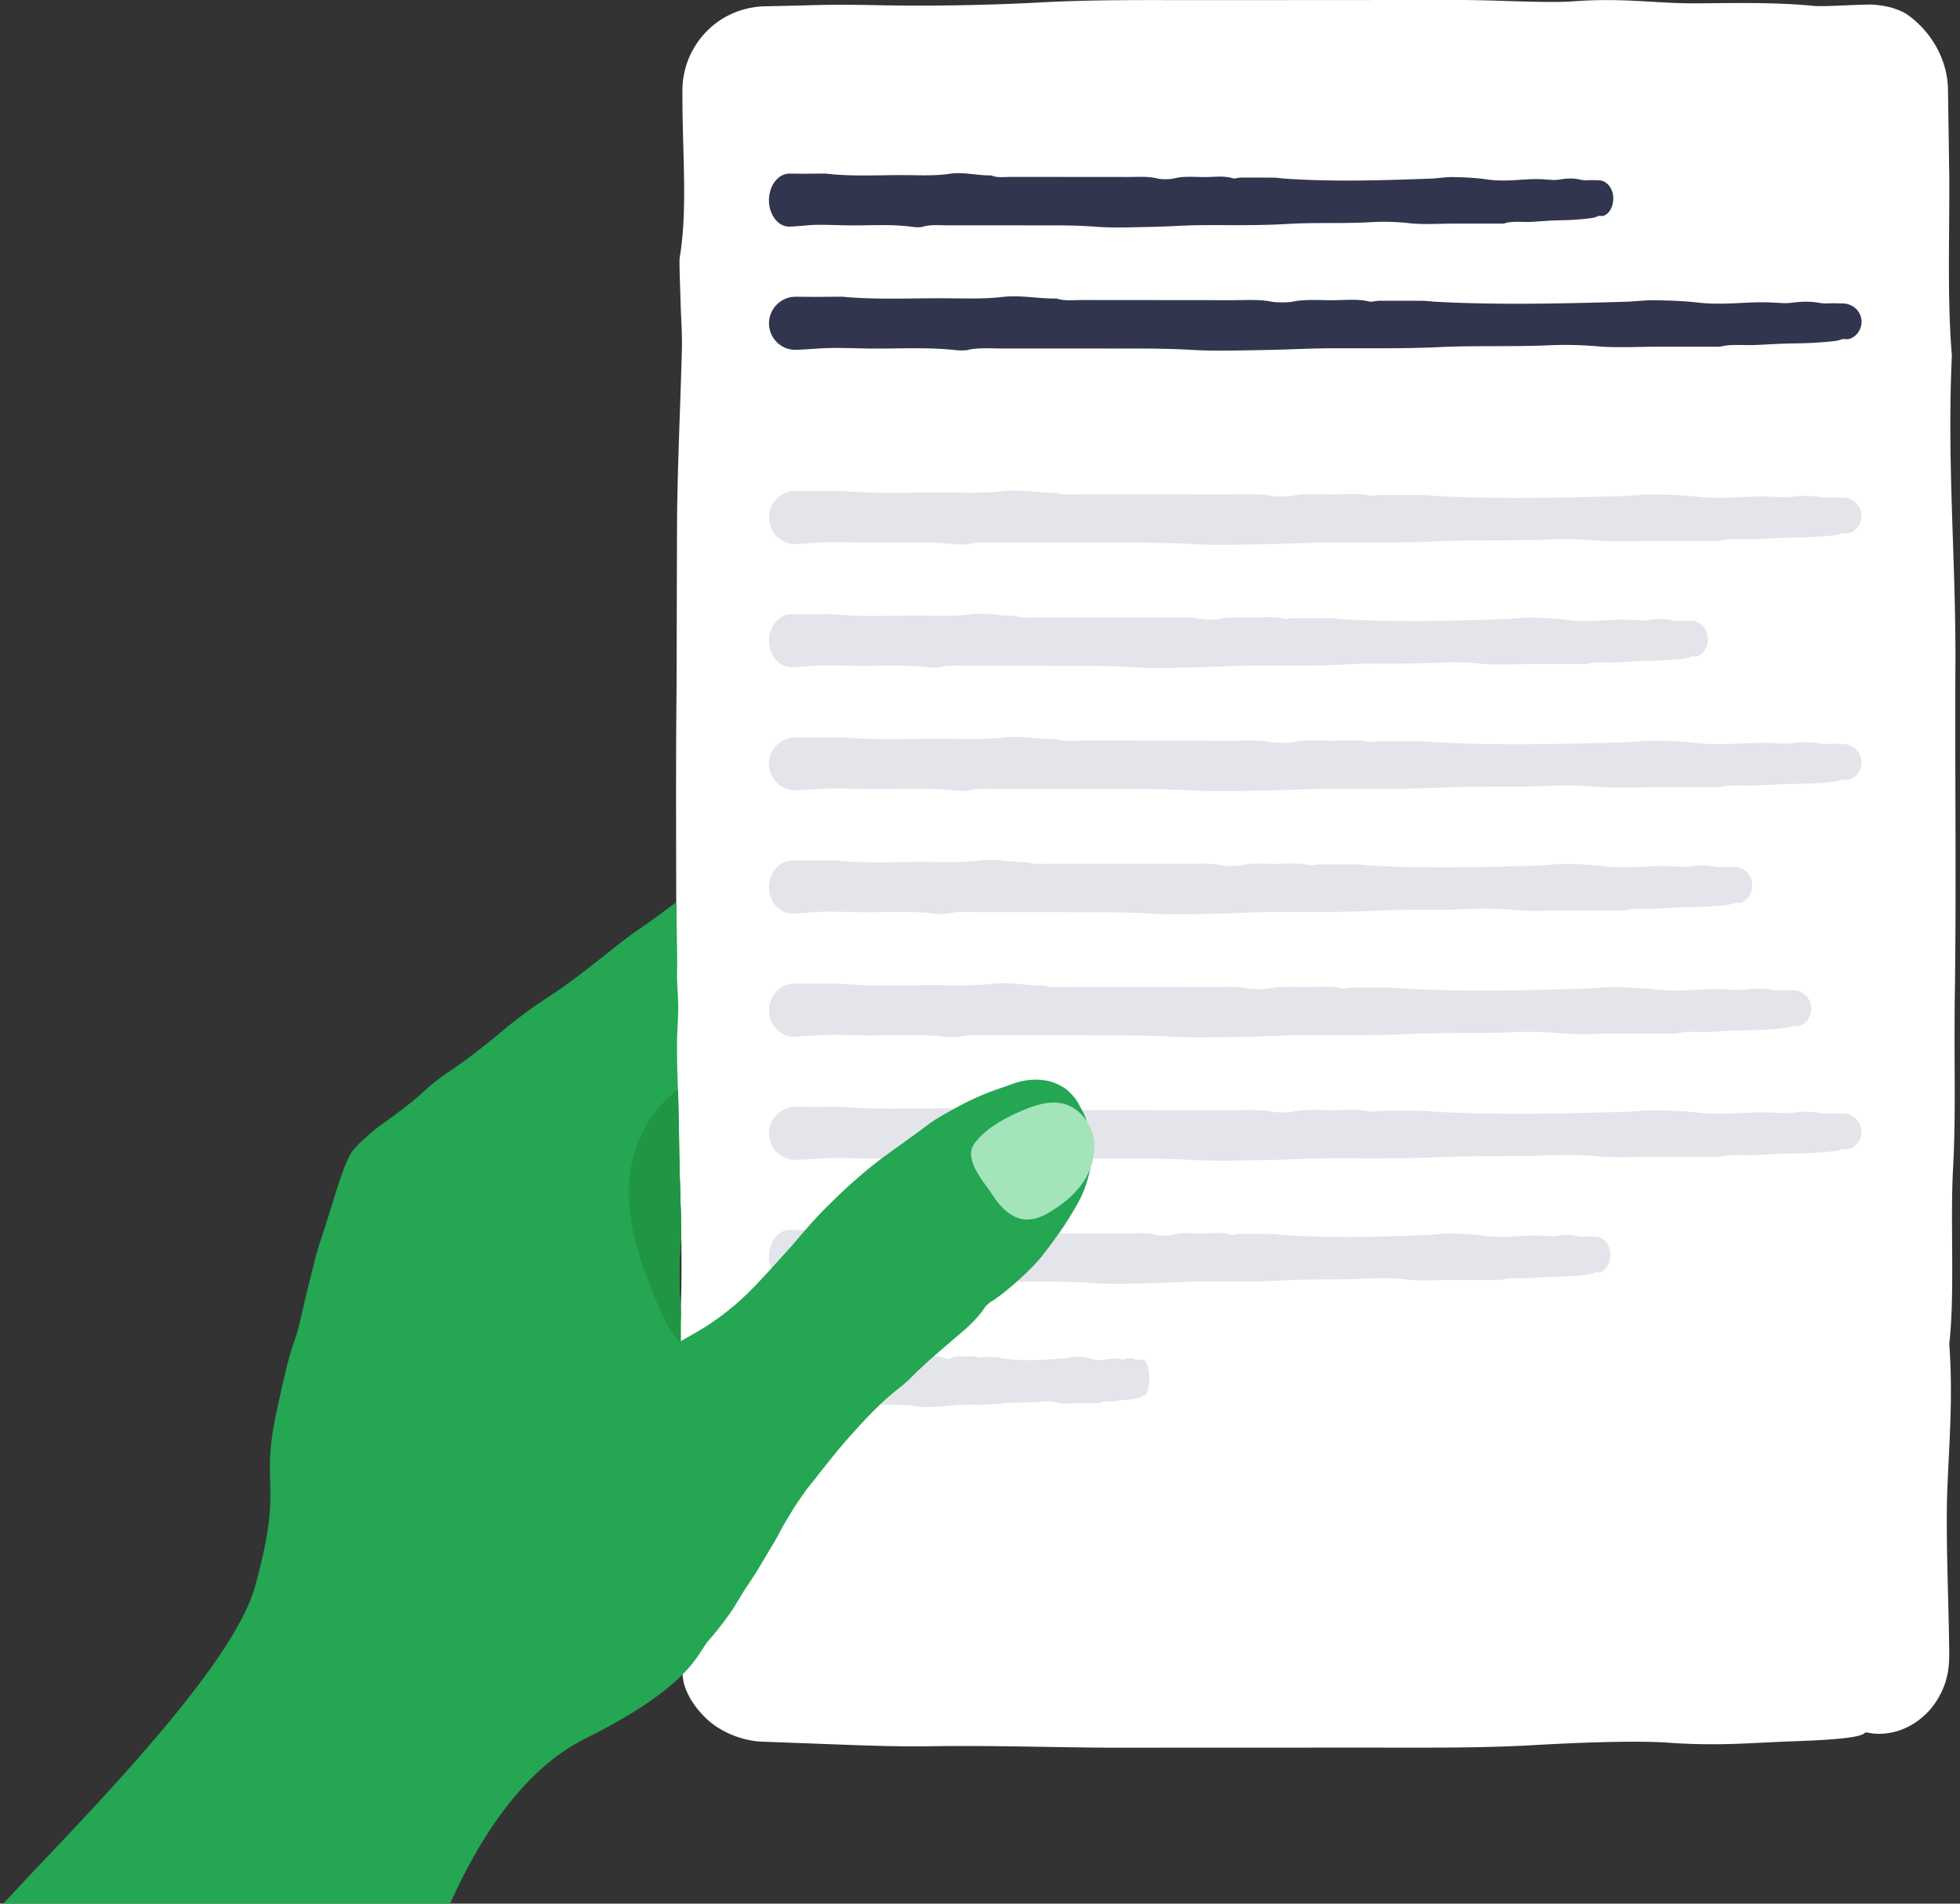 <svg xmlns="http://www.w3.org/2000/svg" width="138" height="134" viewBox="0 0 138 134">
    <rect x="0" y="0" width="138" height="134" fill="#333333" stroke="none"/>
    <g fill="none" fill-rule="evenodd">
        <path fill="#FFF" d="M137.632 70.308c-.014 1.053-.014 2.115-.014 3.183.007 2.949.051 5.913-.103 8.671-.219 4.004.139 8.752-.27 12.433.263 3.674.014 6.6-.132 10.098-.125 3.125.058 7.113.116 10.706 0 .527.03.987 0 1.536a5.776 5.776 0 0 1-.284 1.567c-.345.973-.9 1.792-1.574 2.356-1.31 1.141-2.861 1.346-3.929 1.09-.03 0-.051.008-.081.008h-.043c-.235.329-1.808.505-5.211.622-2.693.094-5.1.35-8.737.087-2.262-.161-6.608.014-9.49.183-3.63.204-7.15.169-10.802.169-6.271 0-12.549 0-18.82.007-4.237-.022-8.292-.169-12.755-.103-1.924.03-3.908-.029-5.92-.102-2.027-.074-4.091-.154-6.118-.227-1.39-.117-2.963-.746-4.009-1.895a6.165 6.165 0 0 1-.908-1.236 4.6 4.6 0 0 1-.417-1.04c-.08-.52-.147-1.039-.11-1.559.022-.483.052-.959.073-1.44.037-.952.044-1.933.037-2.928-.03-1.976-.066-4.01-.103-5.978-.021-4.222.169-8.636-.168-12.587.403-7.683-.315-14.497-.263-21.996.058-7.772-.045-15.623.037-23.359.014-4.06.021-8.034.036-11.993.037-4.09.241-8.064.344-12.133.021-.958-.066-2.092-.096-3.16-.028-1.083-.109-2.884-.058-3.191.541-3.154.213-7.068.191-10.772 0-.504-.023-.994.029-1.587.065-.564.204-1.12.424-1.654a6.036 6.036 0 0 1 2.123-2.613A6.018 6.018 0 0 1 53.75.446c.988-.021 1.947-.043 2.883-.065 2.371-.08 3.893-.036 6.074 0C66.14.432 70.07.345 73.29.169 76.933-.028 80.446.008 84.09.008 90.36.008 96.64 0 102.918 0c2.649.008 5.956.228 7.8.096 3.659-.271 5.818.16 8.774.139 2.758-.022 5.576-.08 8.174.176.709.073 2.554-.073 3.966-.089.453-.007 1.025.089 1.514.206.491.146.893.336 1.055.439 1.726 1.17 2.963 3.22 2.955 5.444l.089 6.044c.021 4.23-.147 8.634.183 12.58-.359 7.624.3 14.488.249 21.944-.008 1.047-.008 2.093-.008 3.147-.007 6.747.066 13.544-.037 20.182"/>
        <path fill="#31364E" d="M54.152 14.325c-.06-.578.113-1.195.443-1.592.163-.2.363-.351.58-.435.216-.09.477-.081.569-.078l.794.01c.527-.005 1.046-.01 1.585-.013 1.911.233 3.885.087 5.83.112.975.012 1.953.049 2.942-.1.95-.143 1.907.138 2.904.116.371.187.928.106 1.403.107l8.187.007c.698.004 1.418-.068 2.099.106.26.065.89.067 1.149 0 .68-.176 1.405-.108 2.097-.1.694.006 1.464-.122 2.1.098.064.023.37-.062.565-.064l2.288.005c.257.003.506.052.765.07 3.43.234 6.861.124 10.29-.001.528-.02 1.051-.118 1.563-.108.798.017 1.637.052 2.358.162.678.101 1.34.09 1.958.054 1.479-.085 1.467-.104 2.656-.015.18.015.407-.005.577-.033.477-.082.928-.095 1.393.007.129.029.306.06.445.051.297-.016.583-.013.862.001.323-.01.68.22.856.565.398.709.088 1.715-.482 1.924a.366.366 0 0 1-.265.008c-.018.003-.033.013-.05.013h-.096c-.13.098-.388.144-.737.183-.629.07-1.245.113-1.91.121-.695.008-1.383.075-2.076.112-.639.034-1.354-.083-1.905.12h-3.412c-1.08 0-2.233.083-3.218-.024-.9-.098-1.78-.131-2.604-.081-2 .122-4.044.012-5.993.13-1.967.12-3.898.078-5.84.084-1.285.003-2.52.101-3.783.125-1.303.024-2.661.082-3.911-.014-1.729-.132-3.439-.082-5.157-.097h-5.117c-.643.005-1.333-.075-1.92.11-.126.04-.469.03-.662.003-1.572-.229-3.209-.076-4.81-.113-.907-.02-1.88-.075-2.717.01l-.794.065c-.146.006-.234.018-.429.016a1.159 1.159 0 0 1-.64-.228c-.395-.279-.676-.813-.73-1.4M101.127 21.244c-.334-.018-.656-.067-.988-.071l-2.961-.004c-.254.001-.65.086-.73.065-.824-.22-1.822-.093-2.719-.1-.895-.007-1.834-.076-2.715.1-.334.067-1.15.067-1.486 0-.882-.174-1.813-.102-2.716-.104L76.22 21.12c-.616-.001-1.337.08-1.816-.107-1.289.023-2.53-.258-3.758-.115-1.28.148-2.546.112-3.809.1-2.514-.025-5.07.12-7.542-.113-.697.004-1.37.01-2.05.013l-1.03-.009c-.119-.003-.456-.013-.735.077a1.9 1.9 0 0 0-.75.436 1.87 1.87 0 0 0 .37 2.99c.254.143.544.22.83.23.251.002.365-.01.555-.018l1.026-.063c1.084-.086 2.343-.032 3.515-.01 2.074.035 4.192-.117 6.225.112.251.027.695.037.857-.003.761-.185 1.653-.106 2.485-.11h6.62c2.225.015 4.437-.034 6.675.097 1.616.096 3.374.038 5.06.013 1.634-.024 3.234-.122 4.895-.125 2.513-.005 5.014.037 7.558-.084 2.522-.118 5.167-.008 7.756-.13a26.37 26.37 0 0 1 3.367.081c1.277.108 2.768.025 4.166.025h4.414c.714-.203 1.64-.087 2.465-.12.898-.038 1.788-.103 2.688-.112a31.71 31.71 0 0 0 2.471-.12c.452-.041.786-.085.953-.183h.126c.021 0 .04-.012.062-.014a.607.607 0 0 0 .344-.008c.74-.21 1.139-1.215.624-1.924-.227-.347-.69-.576-1.108-.564-.36-.015-.73-.018-1.116-.002a3.049 3.049 0 0 1-.576-.05c-.601-.103-1.184-.09-1.8-.01-.22.03-.516.049-.747.035-1.541-.09-1.524-.07-3.438.015-.8.034-1.656.048-2.533-.055-.933-.11-2.02-.145-3.05-.162-.664-.01-1.341.089-2.024.108-4.437.127-8.878.237-13.317.002"/>
        <path fill="#E4E5EB" d="M80.456 95.72a1.623 1.623 0 0 0-.389 0 .409.409 0 0 1-.2-.052c-.21-.102-.412-.09-.627-.008a.552.552 0 0 1-.26.034c-.537-.09-.53-.07-1.197.015-.278.034-.576.048-.882-.055-.324-.11-.703-.145-1.062-.162-.23-.01-.466.089-.704.108-1.545.127-3.091.237-4.636.002-.117-.018-.228-.068-.344-.071l-1.031-.004c-.089.001-.226.086-.255.065-.287-.22-.634-.093-.946-.1-.312-.008-.638-.076-.945.1-.116.067-.4.067-.517 0-.307-.174-.631-.102-.946-.104l-3.687-.009c-.214-.001-.466.08-.633-.107-.45.023-.881-.259-1.308-.115-.446.148-.886.112-1.326.1-.875-.025-1.765.12-2.626-.113-.243.004-.477.01-.714.013l-.357-.009a.325.325 0 0 0-.257.077c-.097.085-.188.235-.261.436-.15.396-.227 1.014-.2 1.59.024.587.15 1.121.329 1.4.087.143.189.22.288.23.087.002.128-.01.194-.017l.357-.065c.377-.086.816-.031 1.224-.01.722.036 1.46-.116 2.166.112.088.028.243.038.3-.002.264-.186.574-.106.865-.11h2.304c.775.015 1.545-.034 2.323.097.564.096 1.175.037 1.763.013.568-.024 1.125-.122 1.704-.125.875-.005 1.744.037 2.63-.084.88-.118 1.8-.008 2.7-.13.371-.05.768-.016 1.173.081.444.107.964.025 1.45.025h1.537c.249-.203.57-.087.859-.12.312-.038.622-.103.935-.112.299-.008.577-.05.86-.122.157-.04.273-.085.332-.181h.044c.007 0 .013-.012.022-.014.028.024.08.035.12-.008.256-.21.396-1.215.217-1.925-.079-.346-.24-.575-.386-.563m31.893-8.67a7.622 7.622 0 0 0-.86-.002 1.83 1.83 0 0 1-.443-.05c-.463-.103-.911-.09-1.387-.01-.17.03-.396.05-.574.035-1.186-.09-1.174-.07-2.647.015-.616.035-1.276.047-1.95-.054-.72-.11-1.556-.145-2.35-.162-.512-.01-1.033.088-1.56.108-3.416.125-6.835.235-10.254.001-.257-.018-.506-.067-.762-.07l-2.279-.005c-.195.002-.5.087-.563.064-.635-.22-1.401-.092-2.092-.099-.69-.007-1.414-.075-2.092.1-.257.068-.885.066-1.144 0-.68-.173-1.395-.102-2.091-.105l-8.159-.007c-.473-.001-1.028.08-1.398-.107-.993.022-1.947-.259-2.893-.116-.987.149-1.961.113-2.933.1-1.937-.025-3.906.12-5.81-.112-.536.003-1.053.008-1.579.013l-.791-.01c-.092-.002-.352-.012-.566.078a1.42 1.42 0 0 0-.579.435c-.328.397-.5 1.014-.44 1.592.053.586.333 1.12.726 1.399.195.143.419.22.639.23.193.002.28-.012.427-.018l.791-.064c.835-.086 1.805-.031 2.706-.01 1.598.036 3.229-.117 4.794.112.193.027.535.037.66-.003.586-.185 1.273-.105 1.914-.11h5.099c1.712.015 3.416-.035 5.139.097 1.245.096 2.598.038 3.898.013 1.257-.023 2.488-.12 3.768-.125 1.936-.005 3.86.037 5.82-.083 1.942-.118 3.98-.008 5.973-.13.82-.05 1.697-.017 2.592.081.983.107 2.132.024 3.209.024h3.4c.55-.203 1.262-.086 1.898-.12.691-.037 1.376-.104 2.07-.112a18.52 18.52 0 0 0 1.903-.12c.347-.04.604-.086.733-.184h.097c.017 0 .031-.01.048-.013a.372.372 0 0 0 .265-.007c.57-.21.877-1.216.481-1.925-.176-.347-.53-.575-.854-.563m17.379-8.67c-.36-.016-.73-.02-1.116-.003a2.953 2.953 0 0 1-.576-.05c-.601-.103-1.184-.09-1.8-.008-.22.028-.516.047-.747.034-1.541-.09-1.524-.07-3.438.015-.8.034-1.656.047-2.533-.055-.933-.11-2.02-.145-3.05-.162-.664-.01-1.341.089-2.024.108-4.437.126-8.878.235-13.317 0-.334-.016-.656-.066-.988-.07-.992 0-1.972-.002-2.961-.003-.254.001-.65.086-.73.064-.824-.22-1.822-.093-2.719-.1-.895-.007-1.834-.075-2.715.1-.334.067-1.15.067-1.486 0-.882-.173-1.813-.101-2.716-.105L76.22 78.14c-.616-.001-1.337.08-1.816-.108-1.289.023-2.53-.258-3.758-.114-1.28.148-2.546.112-3.809.099-2.514-.025-5.07.12-7.542-.113l-2.05.014-1.03-.009c-.119-.003-.456-.013-.735.077a1.878 1.878 0 0 0-1.324 2.027c.07.585.434 1.12.944 1.398.254.144.544.22.83.23.251.002.365-.01.555-.017l1.026-.064c1.084-.086 2.343-.031 3.515-.011 2.074.037 4.192-.115 6.225.112.251.03.695.039.857-.002.761-.185 1.653-.105 2.485-.11h6.62c2.225.014 4.437-.035 6.675.098 1.616.096 3.374.037 5.06.013 1.634-.024 3.234-.122 4.895-.125 2.513-.006 5.014.037 7.558-.084 2.522-.118 5.167-.008 7.756-.13a26.153 26.153 0 0 1 3.367.08c1.277.107 2.768.025 4.166.025h4.414c.714-.202 1.64-.086 2.465-.12.898-.037 1.788-.104 2.688-.112.86-.009 1.658-.05 2.471-.12.452-.04.786-.086.953-.184h.126c.021 0 .04-.01.062-.012a.629.629 0 0 0 .344-.008c.74-.21 1.139-1.215.624-1.925-.227-.346-.69-.575-1.108-.564m-7.52-8.696c-1.47-.09-1.455-.07-3.28.014-.763.036-1.58.048-2.416-.055-.891-.108-1.928-.143-2.912-.16-.633-.01-1.278.087-1.93.107-4.233.126-8.47.236-12.703.002-.32-.018-.627-.067-.945-.07-.946-.003-1.88-.004-2.823-.005-.242.002-.62.086-.697.064-.787-.22-1.737-.092-2.594-.1-.855-.006-1.749-.074-2.59.101-.318.066-1.096.066-1.418 0-.84-.173-1.729-.102-2.59-.105l-10.107-.007c-.586-.001-1.275.079-1.733-.108-1.229.023-2.413-.258-3.584-.116-1.221.149-2.429.113-3.633.1-2.4-.024-4.838.12-7.196-.112l-1.957.012-.98-.008c-.114-.004-.436-.013-.702.077a1.802 1.802 0 0 0-.717.436 1.93 1.93 0 0 0-.545 1.591 1.87 1.87 0 0 0 .899 1.4c.242.143.519.22.793.228.239.002.348-.01.527-.017l.98-.063c1.035-.086 2.235-.031 3.353-.011 1.978.036 4-.116 5.938.112.24.028.664.037.82-.002.724-.185 1.577-.106 2.37-.11l6.316-.001c2.122.015 4.232-.034 6.368.098 1.54.095 3.217.038 4.827.013 1.558-.024 3.085-.122 4.669-.126 2.397-.004 4.783.037 7.211-.082 2.405-.118 4.93-.008 7.398-.13a23.814 23.814 0 0 1 3.213.08c1.218.107 2.64.025 3.974.025h4.211c.682-.203 1.564-.086 2.352-.121.856-.036 1.706-.103 2.564-.111.821-.009 1.582-.05 2.358-.12.431-.04.75-.086.908-.184h.12c.021 0 .04-.012.06-.013a.555.555 0 0 0 .329-.008c.705-.21 1.086-1.215.595-1.924a1.267 1.267 0 0 0-1.057-.565 12.136 12.136 0 0 0-1.064 0 2.769 2.769 0 0 1-.55-.052c-.574-.102-1.13-.09-1.718-.009a3.9 3.9 0 0 1-.712.035m-.045-8.643a10.4 10.4 0 0 0-1.005-.002 2.385 2.385 0 0 1-.518-.05c-.541-.103-1.066-.09-1.62-.009a3.467 3.467 0 0 1-.672.034c-1.387-.09-1.372-.07-3.094.014-.719.036-1.49.048-2.28-.054-.839-.11-1.817-.144-2.745-.161-.598-.01-1.206.087-1.82.108-3.993.125-7.99.235-11.984 0-.302-.017-.591-.066-.891-.07-.892-.001-1.773-.002-2.663-.005-.228.003-.585.088-.658.065-.742-.22-1.638-.092-2.446-.1-.806-.006-1.65-.075-2.443.101-.3.067-1.034.066-1.338 0-.793-.173-1.631-.103-2.444-.105L74.01 60.8c-.554-.001-1.203.08-1.635-.108-1.161.023-2.277-.258-3.381-.116-1.153.15-2.291.114-3.429.1-2.263-.025-4.562.121-6.787-.112l-1.846.013-.924-.01c-.108-.002-.413-.011-.662.079a1.666 1.666 0 0 0-.676.435c-.385.397-.585 1.014-.515 1.591.062.586.388 1.12.849 1.4.227.143.489.22.747.229.226.002.328-.01.497-.017.29-.02.592-.042.925-.064.975-.087 2.109-.032 3.163-.011 1.866.037 3.773-.116 5.601.112.226.028.627.037.773-.002.684-.186 1.487-.105 2.236-.11h5.958c2 .014 3.991-.035 6.006.098 1.454.094 3.036.037 4.555.013 1.47-.024 2.909-.122 4.403-.126 2.263-.006 4.512.036 6.802-.083 2.27-.119 4.65-.009 6.98-.13.957-.05 1.983-.017 3.03.08 1.148.107 2.491.025 3.749.025h3.972c.642-.202 1.474-.086 2.218-.12.807-.037 1.61-.104 2.42-.112a25.236 25.236 0 0 0 2.223-.121c.407-.04.707-.085.858-.183h.112c.02 0 .037-.01.057-.013a.497.497 0 0 0 .309-.007c.666-.21 1.026-1.215.562-1.926-.205-.346-.62-.575-.997-.563m7.565-8.67c-.36-.014-.73-.018-1.116-.001a3.049 3.049 0 0 1-.576-.052c-.601-.101-1.184-.09-1.8-.008-.22.029-.516.048-.747.035-1.541-.09-1.524-.07-3.438.014-.8.035-1.656.048-2.533-.055-.933-.109-2.02-.145-3.05-.161-.664-.011-1.341.088-2.024.107-4.437.127-8.878.237-13.317.003-.334-.018-.656-.067-.988-.072l-2.961-.004c-.254.002-.65.086-.73.065-.824-.22-1.822-.092-2.719-.1-.895-.006-1.834-.076-2.715.1-.334.067-1.15.067-1.486 0-.882-.173-1.813-.102-2.716-.104L76.22 52.13c-.616-.002-1.337.08-1.816-.108-1.289.024-2.53-.257-3.758-.115-1.28.148-2.546.113-3.809.1-2.514-.025-5.07.12-7.542-.113-.697.005-1.37.01-2.05.013l-1.03-.008c-.119-.004-.456-.013-.735.076a1.9 1.9 0 0 0-.75.437 1.866 1.866 0 0 0 .37 2.99c.254.143.544.22.83.229.251.002.365-.01.555-.017l1.026-.063c1.084-.088 2.343-.033 3.515-.011 2.074.036 4.192-.116 6.225.111.251.029.695.038.857-.001.761-.187 1.653-.107 2.485-.11l6.62-.001c2.225.015 4.437-.034 6.675.098 1.616.095 3.374.038 5.06.013 1.634-.024 3.234-.122 4.895-.126 2.513-.005 5.014.037 7.558-.083 2.522-.119 5.167-.009 7.756-.13a26.37 26.37 0 0 1 3.367.08c1.277.108 2.768.026 4.166.026h4.414c.714-.204 1.64-.088 2.465-.121.898-.037 1.788-.103 2.688-.111a31.71 31.71 0 0 0 2.471-.121c.452-.04.786-.086.953-.183h.126c.021 0 .04-.012.062-.013a.607.607 0 0 0 .344-.009c.74-.21 1.139-1.214.624-1.924-.227-.346-.69-.576-1.108-.564m-74.764-5.639c.218.144.468.22.714.228.215.003.313-.01.476-.016l.882-.064c.932-.086 2.014-.03 3.02-.01 1.782.037 3.603-.116 5.35.112.216.027.597.037.737-.002.653-.186 1.42-.107 2.135-.11h5.69c1.91.014 3.812-.035 5.736.096 1.388.096 2.898.039 4.348.014 1.403-.023 2.778-.122 4.206-.126 2.16-.005 4.308.037 6.495-.082 2.167-.119 4.44-.009 6.665-.13.914-.051 1.894-.018 2.894.08 1.096.107 2.378.024 3.578.024h3.794c.614-.203 1.409-.086 2.118-.12.771-.036 1.537-.103 2.31-.112.74-.008 1.424-.05 2.124-.12.388-.04.674-.085.819-.183h.108c.019 0 .034-.012.053-.013a.45.45 0 0 0 .296-.009c.635-.21.979-1.215.537-1.924-.195-.346-.594-.575-.953-.564a9.83 9.83 0 0 0-.958-.001 2.25 2.25 0 0 1-.495-.052c-.518-.101-1.019-.09-1.549-.008a3.165 3.165 0 0 1-.64.035c-1.325-.09-1.311-.071-2.955.014-.687.036-1.423.048-2.176-.055-.803-.109-1.737-.144-2.623-.16-.57-.011-1.151.087-1.738.107-3.813.126-7.629.236-11.443.002-.289-.018-.565-.067-.85-.071l-2.544-.005c-.219.003-.558.086-.629.065-.708-.22-1.564-.092-2.335-.1-.77-.007-1.576-.075-2.333.101-.287.066-.988.066-1.278 0-.757-.173-1.557-.103-2.333-.105l-9.104-.007c-.528-.002-1.148.078-1.56-.108-1.108.023-2.174-.258-3.23-.116-1.1.148-2.187.112-3.272.1-2.162-.025-4.357.12-6.482-.112l-1.762.012-.884-.008c-.103-.004-.392-.014-.631.077a1.584 1.584 0 0 0-.646.436c-.367.395-.558 1.014-.491 1.591.058.586.37 1.12.81 1.4m74.763-11.701c-.36-.016-.73-.02-1.116-.002a2.953 2.953 0 0 1-.576-.05c-.601-.104-1.184-.09-1.8-.01-.22.03-.516.049-.747.034-1.541-.088-1.524-.069-3.438.016-.8.035-1.656.048-2.533-.055-.933-.11-2.02-.145-3.05-.161-.664-.011-1.341.088-2.024.107-4.437.127-8.878.237-13.317.001-.334-.016-.656-.067-.988-.07l-2.961-.004c-.254.001-.65.086-.73.064-.824-.22-1.822-.093-2.719-.1-.895-.007-1.834-.075-2.715.1-.334.068-1.15.068-1.486 0-.882-.173-1.813-.102-2.716-.103L76.22 34.79c-.616 0-1.337.08-1.816-.107-1.289.022-2.53-.259-3.758-.115-1.28.148-2.546.112-3.809.1-2.514-.026-5.07.12-7.542-.113l-2.05.013-1.03-.01c-.119-.002-.456-.012-.735.078-.28.084-.539.236-.75.437a1.866 1.866 0 0 0 .37 2.99c.254.142.544.219.83.228.251.003.365-.01.555-.016l1.026-.065c1.084-.086 2.343-.031 3.515-.01 2.074.036 4.192-.115 6.225.112.251.027.695.038.857-.001.761-.187 1.653-.107 2.485-.112h6.62c2.225.015 4.437-.034 6.675.098 1.616.095 3.374.037 5.06.014 1.634-.024 3.234-.122 4.895-.126 2.513-.006 5.014.036 7.558-.084 2.522-.118 5.167-.008 7.756-.13a26.153 26.153 0 0 1 3.367.081c1.277.107 2.768.024 4.166.024h4.414c.714-.202 1.64-.086 2.465-.12.898-.036 1.788-.103 2.688-.112.86-.007 1.658-.049 2.471-.12.452-.04.786-.085.953-.183h.126c.021 0 .04-.011.062-.012a.618.618 0 0 0 .344-.009c.74-.21 1.139-1.215.624-1.925-.227-.347-.69-.575-1.108-.563"/>
        <path fill="#24A652" d="M76.87 80.42v.981c-.012.275-.06.55-.108.837-.167.91-.502 1.806-.873 2.452-.765 1.375-1.482 2.38-2.427 3.599-.873 1.172-3.001 2.965-3.719 3.36h-.012c-.012.012-.024.024-.048.036-.083.083-.179.167-.275.25-.263.431-.837 1.113-1.566 1.734-1.267 1.1-2.678 2.248-3.755 3.36a13.92 13.92 0 0 1-.645.574c-1.375 1.053-2.451 2.212-3.683 3.588-.885 1.004-1.686 2.032-2.559 3.144-.49.574-.86 1.16-1.243 1.71-.335.574-.694 1.112-1.005 1.71-.155.311-.359.658-.574 1.028-.227.371-.466.778-.681 1.136-.36.61-.658 1.088-1.112 1.758-.455.67-.802 1.363-1.268 1.997-.466.634-.646.897-1.447 1.83-.8.932-1.247 3.193-8.676 6.885-7.429 3.693-10.73 15.03-11.03 15.294-.896.813-28.21.931-31.164-2.094.43-1.483 16.92-16.576 18.956-23.912 2.037-7.336.335-6.753 1.507-12.256 1.172-5.504 1.112-4.173 1.626-6.266.192-.8.37-1.602.562-2.391.287-1.124.61-2.547.885-3.336.347-1.005.646-2.033.98-3.073.156-.526.323-1.04.503-1.555.18-.526.37-1.028.67-1.578.155-.287.346-.442.525-.646.18-.191.36-.358.55-.514.36-.335.742-.646 1.16-.944.873-.646 2.117-1.507 3.24-2.583.168-.168.981-.79 1.292-.993 1.244-.8 2.81-2.056 3.707-2.798a35.913 35.913 0 0 1 3.372-2.523c1.435-.92 2.642-1.877 3.982-2.93.74-.585 1.698-1.362 2.32-1.78.274-.192.537-.36.788-.539.287-.203.562-.406.826-.598.358-.263.717-.538 1.076-.8.083-.085.083-.037.083.035 0 .048 0 .096.012.131v.323l.012.658.036 2.009c.012.61.012 1.22 0 1.841-.012.718.084 1.543.084 2.332 0 .777-.072 1.53-.084 2.332-.012 1.195.024 2.307.06 3.48 0 .07.012.167.012.25.06 1.877.072 3.898.12 5.86.023.812.035 1.602.071 2.379.012.095.012.191.012.299v.346c.012.18.012.371.012.562 0 .311 0 .598-.012.825 0 .06 0 .12-.012.168a28.46 28.46 0 0 0 0 4.735v.036c0 .06.012.107.012.155v.359c-.012.287-.036.55-.06.837-.012.132-.024.263-.024.407-.011.107-.011.227-.011.346v.168c0 .012.023.036.035.036 0 0 .012 0 .012-.012.012 0 .012 0 .012-.012.012 0 .024-.036.036-.036v-.024c.036-.012-.072.048.227-.132.43-.239.873-.49 1.364-.789a18.508 18.508 0 0 0 3.252-2.583c.777-.765 1.997-2.14 2.51-2.702.527-.562 1.041-1.208 1.567-1.794a27.666 27.666 0 0 1 1.626-1.721c1.244-1.22 2.5-2.344 3.875-3.348.837-.61 1.949-1.387 3.073-2.236.442-.335 1.399-.861 2.152-1.268a19.31 19.31 0 0 1 1.997-.92c.693-.264 1.291-.455 1.542-.55.766-.3 1.59-.431 2.32-.323.73.083 1.291.406 1.614.633.359.311.694.67.885 1.053.203.394.442.74.55 1.16 0 .011.012.035.012.047.072.18.144.359.203.55.024.203.06.419.096.634l.06.31z"/>
        <path fill="#209644" d="M47.933 87.41a28.445 28.445 0 0 0 0 4.733c0 .067.008.133.008.191v2.159c-.008-.008-.022-.015-.03-.03a.368.368 0 0 1-.065-.059.962.962 0 0 1-.125-.116c-.592-.607-.944-1.383-1.273-2.145-1.237-2.853-2.342-5.869-2.144-8.942.132-2.07.973-4.185 2.517-5.714.25-.242.556-.513.915-.776 0 .08.007.169.007.249.088 2.648.08 5.575.19 8.247.008.087.008.19.008.293v1.733c0 .066 0 .125-.008.176"/>
        <path fill="#A4E4BA" d="M69.883 84.121c.544.849 1.336 1.675 2.342 1.725.632.033 1.236-.252 1.777-.578.935-.563 1.794-1.29 2.369-2.216.574-.928.844-2.075.588-3.135-.257-1.06-1.09-2-2.156-2.24-.797-.18-1.632.029-2.395.322-1.293.497-3.021 1.36-3.828 2.537-.757 1.105.725 2.685 1.303 3.585"/>
    </g>
</svg>
